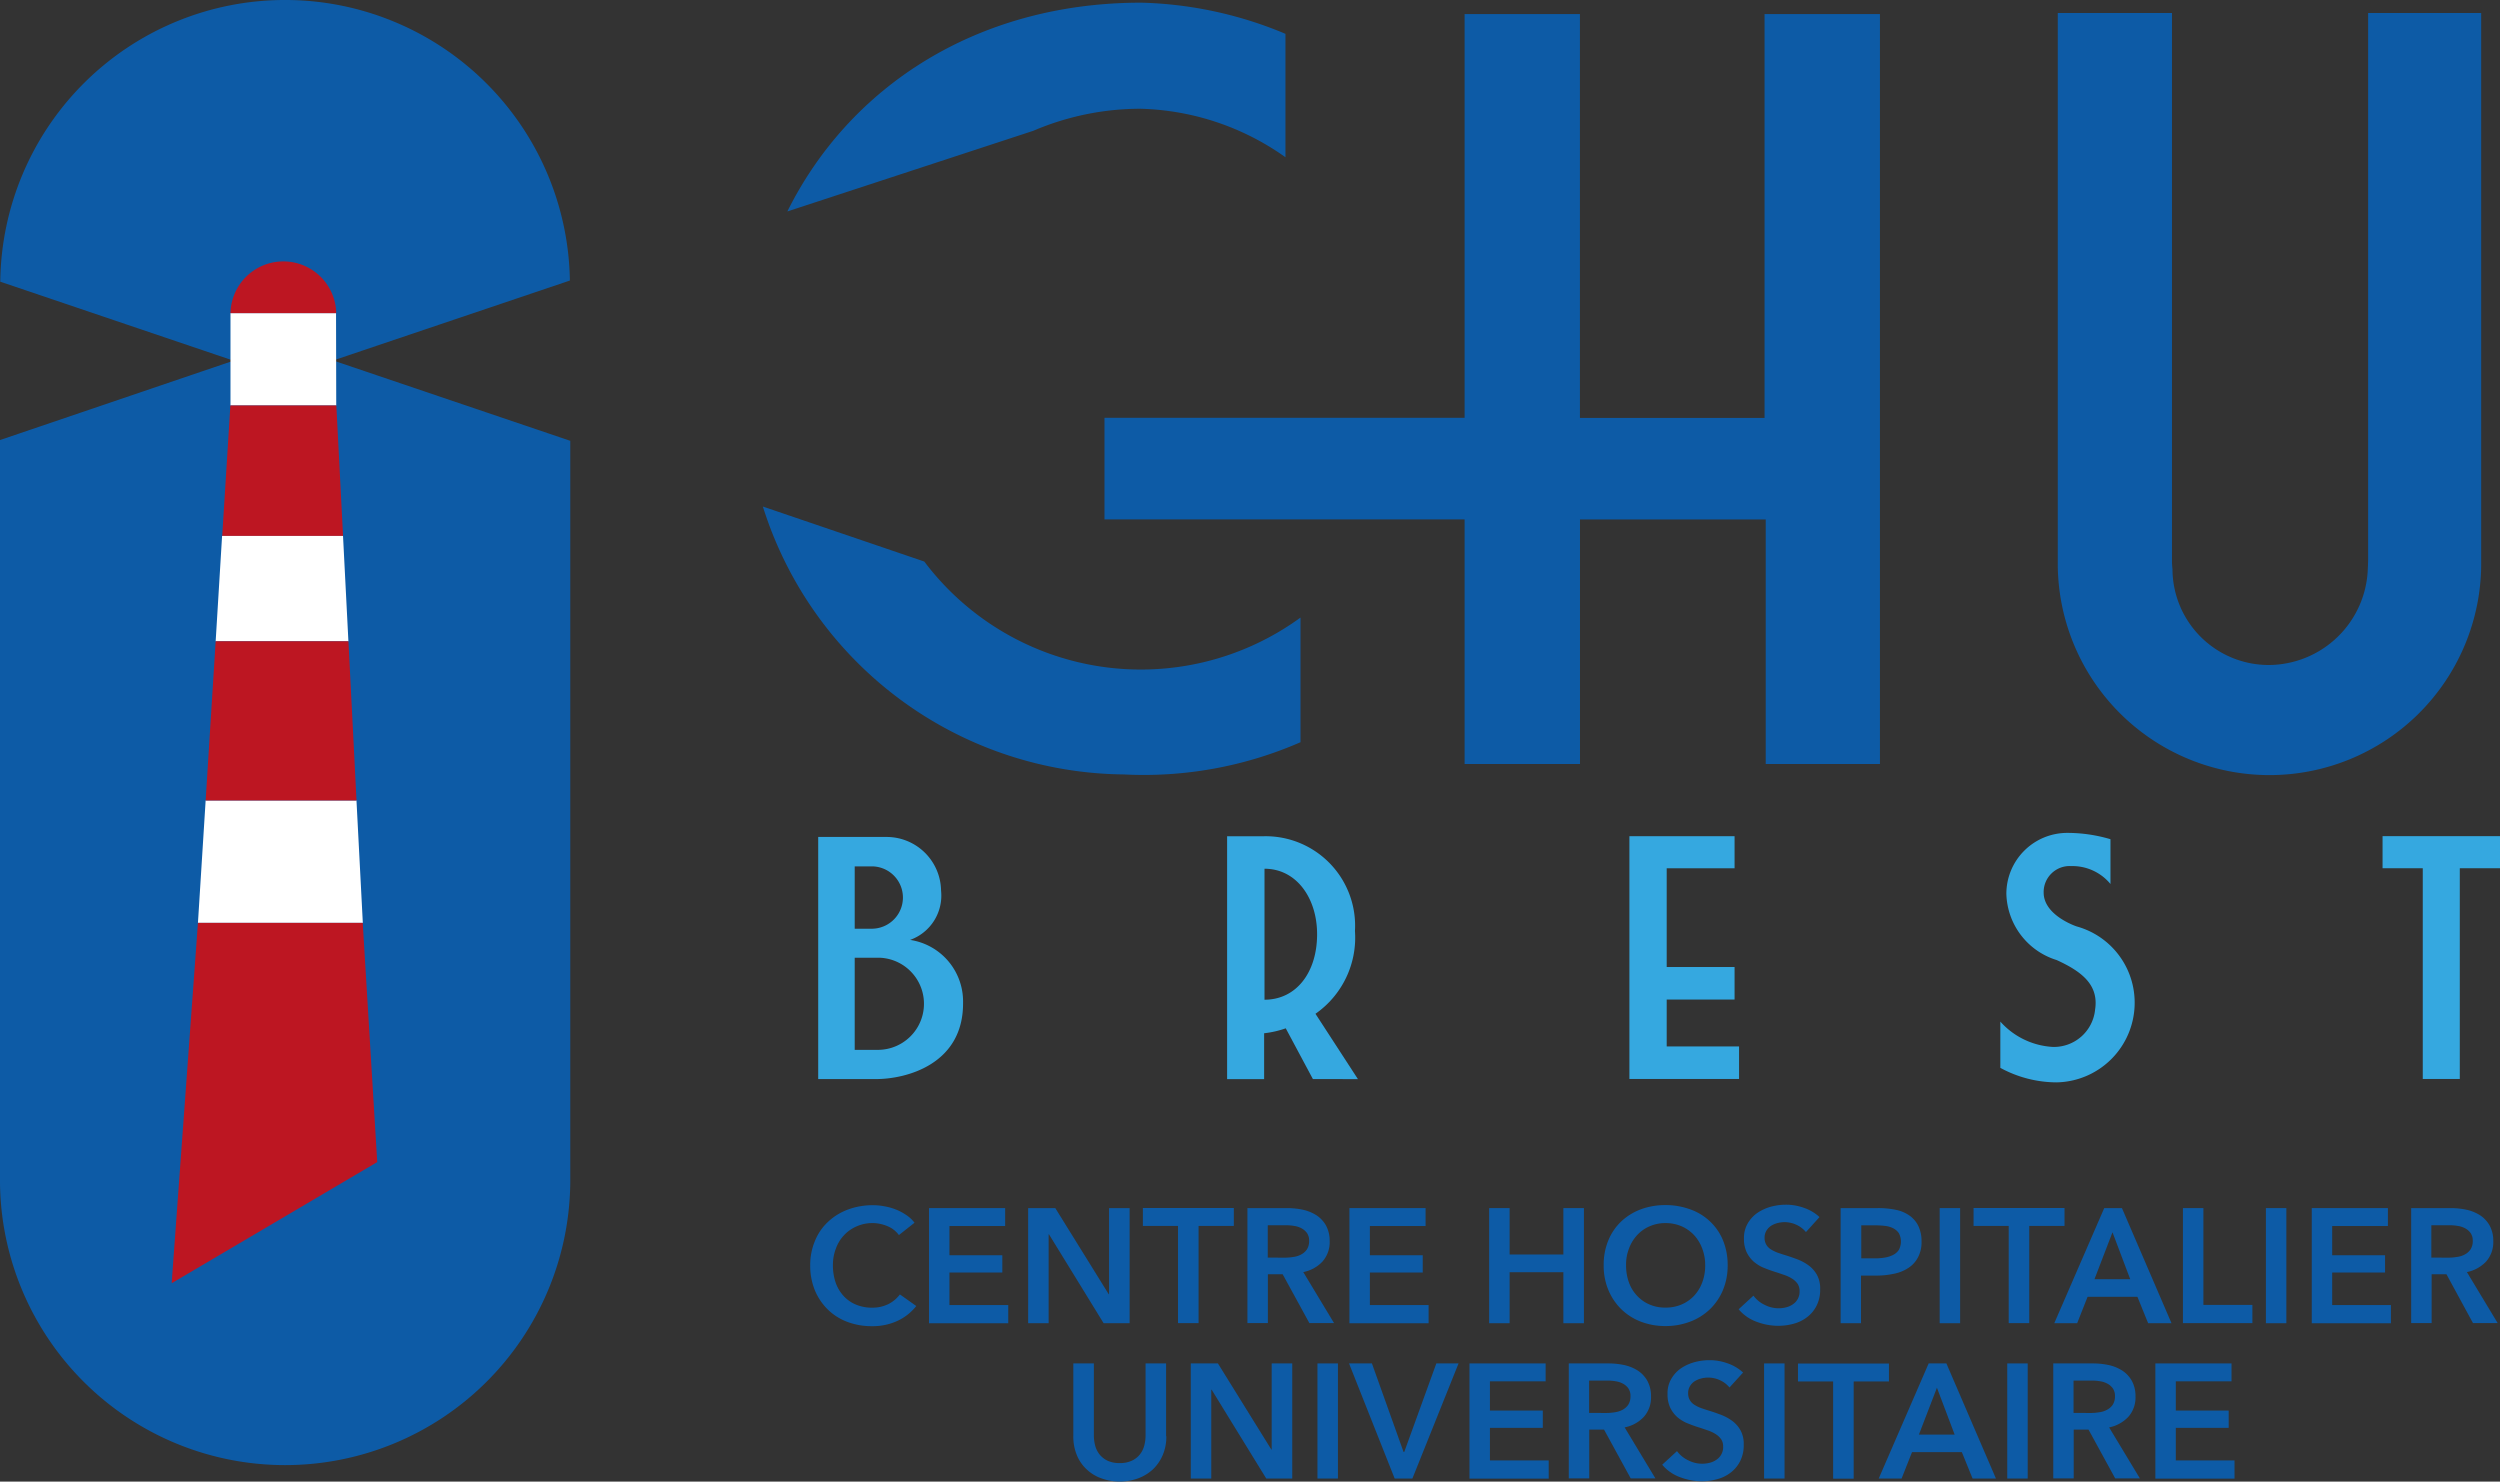 <?xml version="1.0" encoding="UTF-8" standalone="no"?>
<svg
   xmlns:dc="http://purl.org/dc/elements/1.1/"
   xmlns:cc="http://creativecommons.org/ns#"
   xmlns:rdf="http://www.w3.org/1999/02/22-rdf-syntax-ns#"
   xmlns:svg="http://www.w3.org/2000/svg"
   xmlns="http://www.w3.org/2000/svg"
   xmlns:sodipodi="http://sodipodi.sourceforge.net/DTD/sodipodi-0.dtd"
   xmlns:inkscape="http://www.inkscape.org/namespaces/inkscape"
   width="101.289"
   height="60.027"
   viewBox="0 0 101.289 60.027"
   version="1.1"
   id="svg69"
   sodipodi:docname="chrub.svg"
   inkscape:version="1.0.2 (e86c870879, 2021-01-15, custom)">
  <rect x="0" y="0" width="101.289" height="60.027" fill="#333333" stroke="none"/>
  <sodipodi:namedview
     pagecolor="#ffffff"
     bordercolor="#666666"
     borderopacity="1"
     objecttolerance="10"
     gridtolerance="10"
     guidetolerance="10"
     inkscape:pageopacity="0"
     inkscape:pageshadow="2"
     inkscape:window-width="1920"
     inkscape:window-height="1027"
     id="namedview71"
     showgrid="false"
     inkscape:zoom="1.4975469"
     inkscape:cx="-9.2973671"
     inkscape:cy="34.218493"
     inkscape:window-x="-8"
     inkscape:window-y="-8"
     inkscape:window-maximized="1"
     inkscape:current-layer="svg69" />
  <defs
     id="defs13">
    <filter
       id="Tracé_4738"
       x="0"
       y="0"
       width="290"
       height="203.036"
       filterUnits="userSpaceOnUse">
      <feOffset
         dy="3"
         input="SourceAlpha"
         id="feOffset2" />
      <feGaussianBlur
         stdDeviation="3"
         result="blur"
         id="feGaussianBlur4" />
      <feFlood
         flood-opacity="0.161"
         id="feFlood6" />
      <feComposite
         operator="in"
         in2="blur"
         id="feComposite8"
         result="result1" />
      <feComposite
         in="SourceGraphic"
         in2="result1"
         id="feComposite10" />
    </filter>
  </defs>
  <g
     id="Groupe_1"
     data-name="Groupe 1"
     transform="translate(-10e-4,0.026)">
    <path
       id="Tracé_51"
       data-name="Tracé 51"
       d="m 137.965,223.619 h -2.355 v -9.809 h 2.8 a 2.208,2.208 0 0 1 2.178,2.178 1.905,1.905 0 0 1 -1.255,1.993 2.52,2.52 0 0 1 2.146,2.541 c 0.021,2.536 -2.361,3.097 -3.514,3.097 z m -0.15,-8.617 h -0.726 v 2.525 h 0.726 a 1.263,1.263 0 0 0 0,-2.525 z m 0.256,3.7 h -0.982 v 3.733 h 0.982 a 1.867,1.867 0 0 0 0,-3.733 z"
       transform="translate(-102.459,-179.926)"
       fill="#35a8e0" />
    <path
       id="Tracé_52"
       data-name="Tracé 52"
       d="m 181.076,223.57 -1.1,-2.056 a 3.976,3.976 0 0 1 -0.876,0.2 v 1.858 h -1.5 v -9.84 h 1.48 a 3.626,3.626 0 0 1 3.7,3.839 3.76,3.76 0 0 1 -1.6,3.354 l 1.72,2.647 z m -1.961,-8.522 v 5.307 c 1.286,0 2.119,-1.1 2.131,-2.616 0.016,-1.468 -0.817,-2.691 -2.131,-2.691 z"
       transform="translate(-127.882,-179.877)"
       fill="#35a8e0" />
    <path
       id="Tracé_53"
       data-name="Tracé 53"
       d="m 218.91,213.73 h 4.261 v 1.3 h -2.75 v 4 h 2.75 v 1.318 h -2.75 v 1.9 h 2.932 v 1.318 h -4.443 z"
       transform="translate(-152.893,-179.877)"
       fill="#35a8e0" />
    <path
       id="Tracé_54"
       data-name="Tracé 54"
       d="m 262.441,220.353 a 3.224,3.224 0 0 1 -3.156,3.145 A 4.8,4.8 0 0 1 257,222.91 v -1.874 a 3.078,3.078 0 0 0 2.131,1.026 1.677,1.677 0 0 0 1.708,-1.511 c 0.154,-1 -0.529,-1.539 -1.555,-2.008 a 2.89,2.89 0 0 1 -2.04,-2.691 2.469,2.469 0 0 1 2.478,-2.462 6.151,6.151 0 0 1 1.74,0.256 v 1.815 a 2,2 0 0 0 -1.59,-0.726 1.054,1.054 0 0 0 -1.117,1.073 c 0,0.935 1.341,1.373 1.341,1.373 a 3.2,3.2 0 0 1 2.345,3.172 z"
       transform="translate(-175.954,-179.671)"
       fill="#35a8e0" />
    <path
       id="Tracé_55"
       data-name="Tracé 55"
       d="m 299.379,215.028 v 8.538 h -1.5 v -8.538 h -1.629 v -1.3 h 4.758 v 1.3 z"
       transform="translate(-199.718,-179.877)"
       fill="#35a8e0" />
    <path
       id="Tracé_56"
       data-name="Tracé 56"
       d="m 138.378,252.837 a 1.088,1.088 0 0 0 -0.481,-0.367 1.573,1.573 0 0 0 -1.235,0.016 1.519,1.519 0 0 0 -0.513,0.363 1.565,1.565 0 0 0 -0.327,0.541 1.858,1.858 0 0 0 -0.118,0.671 2.161,2.161 0 0 0 0.11,0.7 1.571,1.571 0 0 0 0.32,0.541 1.391,1.391 0 0 0 0.5,0.351 1.638,1.638 0 0 0 0.651,0.126 1.443,1.443 0 0 0 0.667,-0.146 1.327,1.327 0 0 0 0.466,-0.391 l 0.663,0.47 a 2.092,2.092 0 0 1 -0.758,0.6 2.4,2.4 0 0 1 -1.046,0.217 2.766,2.766 0 0 1 -1.006,-0.181 2.261,2.261 0 0 1 -0.785,-0.505 2.351,2.351 0 0 1 -0.517,-0.777 2.644,2.644 0 0 1 -0.185,-1 2.52,2.52 0 0 1 0.2,-1.01 2.155,2.155 0 0 1 0.533,-0.765 2.39,2.39 0 0 1 0.8,-0.489 2.844,2.844 0 0 1 1,-0.174 2.434,2.434 0 0 1 0.466,0.043 2.36,2.36 0 0 1 0.47,0.13 2.222,2.222 0 0 1 0.418,0.221 1.364,1.364 0 0 1 0.339,0.316 z"
       transform="translate(-101.957,-202.824)"
       fill="#0d5ba6" />
    <path
       id="Tracé_57"
       data-name="Tracé 57"
       d="m 146.99,251.92 h 3.085 v 0.726 h -2.257 v 1.184 h 2.142 v 0.7 h -2.142 v 1.318 h 2.382 v 0.738 h -3.21 z"
       transform="translate(-109.349,-202.999)"
       fill="#0d5ba6" />
    <path
       id="Tracé_58"
       data-name="Tracé 58"
       d="m 157.17,251.92 h 1.1 l 2.166,3.492 h 0.012 v -3.492 h 0.833 v 4.664 h -1.053 l -2.213,-3.6 H 158 v 3.6 h -0.829 z"
       transform="translate(-115.513,-202.999)"
       fill="#0d5ba6" />
    <path
       id="Tracé_59"
       data-name="Tracé 59"
       d="m 170.378,252.636 h -1.428 v -0.726 h 3.685 v 0.726 h -1.428 v 3.938 h -0.833 v -3.938 z"
       transform="translate(-122.645,-202.993)"
       fill="#0d5ba6" />
    <path
       id="Tracé_60"
       data-name="Tracé 60"
       d="m 179.67,251.92 h 1.618 a 3.081,3.081 0 0 1 0.639,0.067 1.707,1.707 0 0 1 0.548,0.225 1.194,1.194 0 0 1 0.387,0.418 1.277,1.277 0 0 1 0.146,0.623 1.184,1.184 0 0 1 -0.288,0.829 1.445,1.445 0 0 1 -0.781,0.43 l 1.247,2.067 h -1 l -1.081,-1.977 h -0.6 v 1.977 h -0.829 v -4.66 z m 1.507,2.008 a 2.153,2.153 0 0 0 0.355,-0.028 0.919,0.919 0 0 0 0.32,-0.1 0.646,0.646 0 0 0 0.233,-0.205 0.621,0.621 0 0 0 0.091,-0.347 0.539,0.539 0 0 0 -0.083,-0.312 0.64,0.64 0 0 0 -0.217,-0.193 0.894,0.894 0 0 0 -0.3,-0.1 1.854,1.854 0 0 0 -0.324,-0.028 H 180.5 v 1.31 z"
       transform="translate(-129.135,-202.999)"
       fill="#0d5ba6" />
    <path
       id="Tracé_61"
       data-name="Tracé 61"
       d="m 190.16,251.92 h 3.085 v 0.726 h -2.257 v 1.184 h 2.142 v 0.7 h -2.142 v 1.318 h 2.379 v 0.738 h -3.207 z"
       transform="translate(-135.486,-202.999)"
       fill="#0d5ba6" />
    <path
       id="Tracé_62"
       data-name="Tracé 62"
       d="m 204.51,251.92 h 0.829 v 1.88 h 2.178 v -1.88 h 0.833 v 4.664 h -0.833 v -2.067 h -2.178 v 2.067 h -0.829 z"
       transform="translate(-144.175,-202.999)"
       fill="#0d5ba6" />
    <path
       id="Tracé_63"
       data-name="Tracé 63"
       d="m 216.27,254.048 a 2.589,2.589 0 0 1 0.189,-1.01 2.233,2.233 0 0 1 0.521,-0.765 2.377,2.377 0 0 1 0.789,-0.489 2.821,2.821 0 0 1 1,-0.174 2.888,2.888 0 0 1 1.01,0.174 2.24,2.24 0 0 1 0.8,0.489 2.188,2.188 0 0 1 0.525,0.765 2.6,2.6 0 0 1 0.189,1.01 2.544,2.544 0 0 1 -0.189,1 2.313,2.313 0 0 1 -0.525,0.777 2.348,2.348 0 0 1 -0.8,0.505 2.788,2.788 0 0 1 -1.01,0.181 2.754,2.754 0 0 1 -1,-0.181 2.313,2.313 0 0 1 -0.789,-0.505 2.362,2.362 0 0 1 -0.521,-0.777 2.557,2.557 0 0 1 -0.189,-1 z m 0.907,0 a 2.028,2.028 0 0 0 0.114,0.69 1.532,1.532 0 0 0 0.331,0.544 1.467,1.467 0 0 0 0.505,0.355 1.566,1.566 0 0 0 0.647,0.126 1.6,1.6 0 0 0 0.651,-0.126 1.5,1.5 0 0 0 0.509,-0.355 1.59,1.59 0 0 0 0.331,-0.544 1.92,1.92 0 0 0 0.118,-0.69 1.873,1.873 0 0 0 -0.118,-0.671 1.658,1.658 0 0 0 -0.324,-0.541 1.544,1.544 0 0 0 -0.505,-0.363 1.625,1.625 0 0 0 -0.659,-0.134 1.592,1.592 0 0 0 -0.655,0.134 1.488,1.488 0 0 0 -0.505,0.363 1.617,1.617 0 0 0 -0.324,0.541 1.778,1.778 0 0 0 -0.116,0.671 z"
       transform="translate(-151.295,-202.811)"
       fill="#0d5ba6" />
    <path
       id="Tracé_64"
       data-name="Tracé 64"
       d="m 232.856,252.679 a 1.083,1.083 0 0 0 -0.371,-0.288 1.149,1.149 0 0 0 -0.485,-0.114 1.176,1.176 0 0 0 -0.288,0.035 0.935,0.935 0 0 0 -0.264,0.11 0.615,0.615 0 0 0 -0.193,0.2 0.545,0.545 0 0 0 -0.075,0.292 0.535,0.535 0 0 0 0.067,0.272 0.553,0.553 0 0 0 0.181,0.189 1.423,1.423 0 0 0 0.28,0.138 c 0.11,0.039 0.233,0.079 0.363,0.118 0.15,0.047 0.3,0.1 0.462,0.162 a 1.921,1.921 0 0 1 0.442,0.245 1.194,1.194 0 0 1 0.331,0.383 1.147,1.147 0 0 1 0.126,0.572 1.418,1.418 0 0 1 -0.138,0.655 1.333,1.333 0 0 1 -0.371,0.462 1.524,1.524 0 0 1 -0.541,0.276 2.337,2.337 0 0 1 -0.651,0.091 2.5,2.5 0 0 1 -0.892,-0.17 1.705,1.705 0 0 1 -0.71,-0.5 l 0.6,-0.552 a 1.192,1.192 0 0 0 0.458,0.375 1.231,1.231 0 0 0 0.86,0.1 0.833,0.833 0 0 0 0.276,-0.122 0.616,0.616 0 0 0 0.2,-0.217 0.6,0.6 0 0 0 0.075,-0.32 0.521,0.521 0 0 0 -0.083,-0.3 0.809,0.809 0 0 0 -0.233,-0.213 1.546,1.546 0 0 0 -0.343,-0.154 c -0.13,-0.047 -0.268,-0.091 -0.414,-0.138 -0.146,-0.047 -0.28,-0.1 -0.422,-0.158 a 1.521,1.521 0 0 1 -0.379,-0.245 1.238,1.238 0 0 1 -0.272,-0.371 1.258,1.258 0 0 1 -0.107,-0.548 1.162,1.162 0 0 1 0.15,-0.612 1.336,1.336 0 0 1 0.387,-0.426 1.888,1.888 0 0 1 0.548,-0.253 2.365,2.365 0 0 1 0.619,-0.083 2.127,2.127 0 0 1 0.722,0.126 1.773,1.773 0 0 1 0.635,0.375 z"
       transform="translate(-159.686,-202.787)"
       fill="#0d5ba6" />
    <path
       id="Tracé_65"
       data-name="Tracé 65"
       d="m 240.6,251.92 h 1.519 a 3.406,3.406 0 0 1 0.726,0.071 1.466,1.466 0 0 1 0.552,0.237 1.114,1.114 0 0 1 0.355,0.422 1.422,1.422 0 0 1 0.126,0.619 1.3,1.3 0 0 1 -0.146,0.651 1.129,1.129 0 0 1 -0.391,0.426 1.608,1.608 0 0 1 -0.576,0.233 3.325,3.325 0 0 1 -0.7,0.075 h -0.639 v 1.929 H 240.6 Z m 1.409,2.036 a 2.4,2.4 0 0 0 0.387,-0.032 1.168,1.168 0 0 0 0.331,-0.107 0.618,0.618 0 0 0 0.233,-0.205 0.728,0.728 0 0 0 0,-0.675 0.626,0.626 0 0 0 -0.229,-0.2 0.977,0.977 0 0 0 -0.32,-0.095 3.743,3.743 0 0 0 -0.375,-0.024 h -0.6 v 1.338 h 0.576 z"
       transform="translate(-166.025,-202.999)"
       fill="#0d5ba6" />
    <path
       id="Tracé_66"
       data-name="Tracé 66"
       d="m 250.77,251.92 h 0.829 v 4.664 h -0.829 z"
       transform="translate(-172.182,-202.999)"
       fill="#0d5ba6" />
    <path
       id="Tracé_67"
       data-name="Tracé 67"
       d="m 255.678,252.636 h -1.428 v -0.726 h 3.685 v 0.726 h -1.428 v 3.938 h -0.833 v -3.938 z"
       transform="translate(-174.289,-202.993)"
       fill="#0d5ba6" />
    <path
       id="Tracé_68"
       data-name="Tracé 68"
       d="m 264.564,251.92 h 0.718 l 2.008,4.664 h -0.947 l -0.434,-1.069 h -2.02 l -0.422,1.069 h -0.927 z m 1.053,2.88 -0.718,-1.9 -0.73,1.9 z"
       transform="translate(-179.309,-202.999)"
       fill="#0d5ba6" />
    <path
       id="Tracé_69"
       data-name="Tracé 69"
       d="m 275.75,251.92 h 0.829 v 3.922 h 1.985 v 0.738 h -2.814 z"
       transform="translate(-187.306,-202.999)"
       fill="#0d5ba6" />
    <path
       id="Tracé_70"
       data-name="Tracé 70"
       d="m 284.27,251.92 h 0.829 v 4.664 h -0.829 z"
       transform="translate(-192.465,-202.999)"
       fill="#0d5ba6" />
    <path
       id="Tracé_71"
       data-name="Tracé 71"
       d="m 288.98,251.92 h 3.085 v 0.726 h -2.257 v 1.184 h 2.142 v 0.7 h -2.142 v 1.318 h 2.379 v 0.738 h -3.207 z"
       transform="translate(-195.317,-202.999)"
       fill="#0d5ba6" />
    <path
       id="Tracé_72"
       data-name="Tracé 72"
       d="m 299.16,251.92 h 1.618 a 3.08,3.08 0 0 1 0.639,0.067 1.707,1.707 0 0 1 0.548,0.225 1.2,1.2 0 0 1 0.387,0.418 1.278,1.278 0 0 1 0.146,0.623 1.184,1.184 0 0 1 -0.288,0.829 1.46,1.46 0 0 1 -0.781,0.43 l 1.247,2.067 h -1 L 300.6,254.6 H 300 v 1.977 h -0.829 v -4.66 z m 1.507,2.008 a 2.154,2.154 0 0 0 0.355,-0.028 0.918,0.918 0 0 0 0.32,-0.1 0.646,0.646 0 0 0 0.233,-0.205 0.621,0.621 0 0 0 0.091,-0.347 0.539,0.539 0 0 0 -0.083,-0.312 0.641,0.641 0 0 0 -0.217,-0.193 0.9,0.9 0 0 0 -0.3,-0.1 1.853,1.853 0 0 0 -0.324,-0.028 h -0.754 v 1.31 z"
       transform="translate(-201.48,-202.999)"
       fill="#0d5ba6" />
    <path
       id="Tracé_73"
       data-name="Tracé 73"
       d="m 165.59,270.821 a 1.9,1.9 0 0 1 -0.146,0.762 1.76,1.76 0 0 1 -0.395,0.576 1.8,1.8 0 0 1 -0.6,0.367 2.2,2.2 0 0 1 -1.491,0 1.679,1.679 0 0 1 -0.6,-0.367 1.612,1.612 0 0 1 -0.395,-0.576 1.955,1.955 0 0 1 -0.142,-0.762 v -2.951 h 0.833 v 2.916 a 1.571,1.571 0 0 0 0.051,0.406 0.98,0.98 0 0 0 0.174,0.359 0.938,0.938 0 0 0 0.32,0.256 1.118,1.118 0 0 0 0.5,0.1 1.106,1.106 0 0 0 0.5,-0.1 0.883,0.883 0 0 0 0.324,-0.256 0.981,0.981 0 0 0 0.174,-0.359 1.572,1.572 0 0 0 0.051,-0.406 v -2.916 h 0.832 v 2.951 z"
       transform="translate(-118.334,-212.656)"
       fill="#0d5ba6" />
    <path
       id="Tracé_74"
       data-name="Tracé 74"
       d="m 173.87,267.87 h 1.1 l 2.166,3.492 h 0.012 v -3.492 h 0.833 v 4.664 h -1.053 l -2.213,-3.6 H 174.7 v 3.6 h -0.829 z"
       transform="translate(-125.624,-212.656)"
       fill="#0d5ba6" />
    <path
       id="Tracé_75"
       data-name="Tracé 75"
       d="m 186.88,267.87 h 0.829 v 4.664 h -0.829 z"
       transform="translate(-133.501,-212.656)"
       fill="#0d5ba6" />
    <path
       id="Tracé_76"
       data-name="Tracé 76"
       d="m 190.12,267.87 h 0.927 l 1.282,3.587 h 0.028 l 1.3,-3.587 h 0.9 l -1.87,4.664 h -0.718 z"
       transform="translate(-135.462,-212.656)"
       fill="#0d5ba6" />
    <path
       id="Tracé_77"
       data-name="Tracé 77"
       d="m 202.49,267.87 h 3.085 v 0.726 h -2.257 v 1.184 h 2.142 v 0.7 h -2.142 v 1.32 h 2.382 v 0.738 h -3.21 z"
       transform="translate(-142.952,-212.656)"
       fill="#0d5ba6" />
    <path
       id="Tracé_78"
       data-name="Tracé 78"
       d="m 212.67,267.87 h 1.618 a 3.081,3.081 0 0 1 0.639,0.067 1.707,1.707 0 0 1 0.548,0.225 1.194,1.194 0 0 1 0.387,0.418 1.277,1.277 0 0 1 0.146,0.623 1.184,1.184 0 0 1 -0.288,0.829 1.445,1.445 0 0 1 -0.781,0.43 l 1.247,2.067 h -1 l -1.081,-1.977 h -0.6 v 1.977 h -0.829 v -4.66 z m 1.507,2.008 a 2.158,2.158 0 0 0 0.355,-0.028 0.92,0.92 0 0 0 0.32,-0.1 0.646,0.646 0 0 0 0.233,-0.205 0.622,0.622 0 0 0 0.091,-0.347 0.539,0.539 0 0 0 -0.083,-0.312 0.636,0.636 0 0 0 -0.217,-0.193 0.894,0.894 0 0 0 -0.3,-0.1 1.855,1.855 0 0 0 -0.324,-0.028 H 213.5 v 1.31 z"
       transform="translate(-149.115,-212.656)"
       fill="#0d5ba6" />
    <path
       id="Tracé_79"
       data-name="Tracé 79"
       d="m 225.006,268.639 a 1.082,1.082 0 0 0 -0.371,-0.288 1.149,1.149 0 0 0 -0.485,-0.114 1.176,1.176 0 0 0 -0.288,0.036 0.934,0.934 0 0 0 -0.264,0.11 0.615,0.615 0 0 0 -0.193,0.2 0.546,0.546 0 0 0 -0.075,0.292 0.535,0.535 0 0 0 0.067,0.272 0.553,0.553 0 0 0 0.181,0.189 1.422,1.422 0 0 0 0.28,0.138 c 0.11,0.039 0.233,0.079 0.363,0.118 0.15,0.047 0.3,0.1 0.462,0.162 a 1.922,1.922 0 0 1 0.442,0.245 1.2,1.2 0 0 1 0.331,0.383 1.147,1.147 0 0 1 0.126,0.572 1.419,1.419 0 0 1 -0.138,0.655 1.333,1.333 0 0 1 -0.371,0.462 1.525,1.525 0 0 1 -0.541,0.276 2.34,2.34 0 0 1 -0.651,0.091 2.5,2.5 0 0 1 -0.892,-0.17 1.7,1.7 0 0 1 -0.71,-0.5 l 0.6,-0.552 a 1.192,1.192 0 0 0 0.458,0.375 1.231,1.231 0 0 0 0.86,0.1 0.833,0.833 0 0 0 0.276,-0.122 0.616,0.616 0 0 0 0.2,-0.217 0.6,0.6 0 0 0 0.075,-0.32 0.521,0.521 0 0 0 -0.083,-0.3 0.808,0.808 0 0 0 -0.233,-0.213 1.545,1.545 0 0 0 -0.343,-0.154 c -0.13,-0.047 -0.268,-0.091 -0.414,-0.138 -0.146,-0.047 -0.28,-0.1 -0.422,-0.158 a 1.521,1.521 0 0 1 -0.379,-0.245 1.238,1.238 0 0 1 -0.272,-0.371 1.259,1.259 0 0 1 -0.107,-0.548 1.162,1.162 0 0 1 0.15,-0.612 1.336,1.336 0 0 1 0.387,-0.426 1.889,1.889 0 0 1 0.548,-0.252 2.365,2.365 0 0 1 0.619,-0.083 2.127,2.127 0 0 1 0.722,0.126 1.771,1.771 0 0 1 0.635,0.375 z"
       transform="translate(-154.933,-212.45)"
       fill="#0d5ba6" />
    <path
       id="Tracé_80"
       data-name="Tracé 80"
       d="m 232.74,267.87 h 0.829 v 4.664 h -0.829 z"
       transform="translate(-161.266,-212.656)"
       fill="#0d5ba6" />
    <path
       id="Tracé_81"
       data-name="Tracé 81"
       d="m 237.648,268.6 h -1.428 v -0.726 h 3.685 v 0.726 h -1.428 v 3.938 h -0.833 V 268.6 Z"
       transform="translate(-163.373,-212.656)"
       fill="#0d5ba6" />
    <path
       id="Tracé_82"
       data-name="Tracé 82"
       d="m 246.534,267.87 h 0.718 l 2.008,4.664 h -0.947 l -0.434,-1.069 h -2.02 l -0.422,1.069 h -0.927 z m 1.053,2.884 -0.718,-1.9 -0.73,1.9 z"
       transform="translate(-168.392,-212.656)"
       fill="#0d5ba6" />
    <path
       id="Tracé_83"
       data-name="Tracé 83"
       d="m 257.71,267.87 h 0.829 v 4.664 h -0.829 z"
       transform="translate(-176.384,-212.656)"
       fill="#0d5ba6" />
    <path
       id="Tracé_84"
       data-name="Tracé 84"
       d="m 262.42,267.87 h 1.618 a 3.081,3.081 0 0 1 0.639,0.067 1.708,1.708 0 0 1 0.548,0.225 1.194,1.194 0 0 1 0.387,0.418 1.277,1.277 0 0 1 0.146,0.623 1.184,1.184 0 0 1 -0.288,0.829 1.46,1.46 0 0 1 -0.781,0.43 l 1.247,2.067 h -1 l -1.081,-1.977 h -0.6 v 1.977 h -0.829 v -4.66 z m 1.507,2.008 a 2.158,2.158 0 0 0 0.355,-0.028 0.92,0.92 0 0 0 0.32,-0.1 0.646,0.646 0 0 0 0.233,-0.205 0.621,0.621 0 0 0 0.091,-0.347 0.539,0.539 0 0 0 -0.083,-0.312 0.636,0.636 0 0 0 -0.217,-0.193 0.9,0.9 0 0 0 -0.3,-0.1 1.856,1.856 0 0 0 -0.324,-0.028 h -0.754 v 1.31 z"
       transform="translate(-179.236,-212.656)"
       fill="#0d5ba6" />
    <path
       id="Tracé_85"
       data-name="Tracé 85"
       d="m 272.92,267.87 h 3.085 v 0.726 h -2.257 v 1.184 h 2.142 v 0.7 h -2.142 v 1.32 h 2.379 v 0.738 h -3.207 z"
       transform="translate(-185.593,-212.656)"
       fill="#0d5ba6" />
    <path
       id="Tracé_86"
       data-name="Tracé 86"
       d="m 146.731,132.431 a 10.575,10.575 0 0 1 5.891,1.965 v -5 a 16.066,16.066 0 0 0 -5.843,-1.263 c -6.621,0 -11.813,3.377 -14.338,8.459 l 9.963,-3.267 a 11.06,11.06 0 0 1 4.327,-0.894 z"
       transform="translate(-100.54,-128.051)"
       fill="#0d5ba6" />
    <path
       id="Tracé_87"
       data-name="Tracé 87"
       d="m 136.472,182.109 -6.542,-2.229 a 15.483,15.483 0 0 0 14.63,10.854 15.84,15.84 0 0 0 7.153,-1.306 v -5.05 a 10.985,10.985 0 0 1 -15.242,-2.269 z"
       transform="translate(-99.021,-159.383)"
       fill="#0d5ba6" />
    <path
       id="Tracé_88"
       data-name="Tracé 88"
       d="m 275.474,129.2 v 22.111 c 0,0.181 -0.012,0.395 -0.012,0.395 a 4.036,4.036 0 0 1 -4.009,3.91 3.9,3.9 0 0 1 -3.906,-3.886 3.063,3.063 0 0 1 -0.02,-0.371 V 129.2 H 262.9 v 22.391 0 a 8.578,8.578 0 0 0 17.155,0 V 129.2 Z"
       transform="translate(-179.527,-128.699)"
       fill="#0d5ba6" />
    <path
       id="Tracé_89"
       data-name="Tracé 89"
       d="m 191.753,129.31 v 16.362 h -0.99 v 0 h -6.49 V 129.31 H 179.6 v 16.358 h -14.59 v 4.115 h 14.59 v 9.911 h 4.675 v -9.907 h 7.525 v 9.907 h 4.628 V 129.31 Z"
       transform="translate(-120.26,-128.766)"
       fill="#0d5ba6" />
    <path
       id="Tracé_90"
       data-name="Tracé 90"
       d="m 65.088,142.509 9.592,-3.239 a 11.54,11.54 0 0 0 -23.078,0.047 l 9.45,3.2 -9.461,3.216 v 30.085 a 11.553,11.553 0 0 0 23.105,0 v -30.054 z"
       transform="translate(-51.59,-127.93)"
       fill="#0d5ba6" />
    <line
       id="Ligne_2"
       data-name="Ligne 2"
       x1="6.112"
       transform="translate(8.333,32.405)"
       fill="#ffffff"
       y1="0"
       x2="0"
       y2="0" />
    <path
       id="Tracé_91"
       data-name="Tracé 91"
       d="M 79.537,160.014 H 75.26 v 0 0 3.74 h 4.285 z"
       transform="translate(-65.921,-147.353)"
       fill="#ffffff" />
    <path
       id="Tracé_92"
       data-name="Tracé 92"
       d="M 79.306,174.787 79.034,169.5 h -4.293 l -0.331,5.287 h 4.89 z"
       transform="translate(-65.406,-153.098)"
       fill="#bd1622" />
    <path
       id="Tracé_93"
       data-name="Tracé 93"
       d="m 78.343,210.06 h -6.111 l -0.312,4.96 h 6.68"
       transform="translate(-63.899,-177.655)"
       fill="#ffffff" />
    <path
       id="Tracé_94"
       data-name="Tracé 94"
       d="M 87.37,193.71"
       transform="translate(-73.253,-167.756)"
       fill="#ffffff" />
    <path
       id="Tracé_95"
       data-name="Tracé 95"
       d="m 73.74,187.165 h 5.378 L 78.9,182.9 H 74 Z"
       transform="translate(-65.001,-161.211)"
       fill="#ffffff" />
    <path
       id="Tracé_96"
       data-name="Tracé 96"
       d="m 72.71,200.161 h 6.112 l -0.134,-2.659 -0.193,-3.792 h -5.379 z"
       transform="translate(-64.377,-167.756)"
       fill="#bd1622" />
    <path
       id="Tracé_97"
       data-name="Tracé 97"
       d="m 79.537,156.751 h 0.008 a 2.143,2.143 0 0 0 -4.285,0 v 0 z"
       transform="translate(-65.921,-144.089)"
       fill="#bd1622" />
    <path
       id="Tracé_98"
       data-name="Tracé 98"
       d="m 76.961,222.63 h -6.676 l -1.065,14.6 8.329,-4.908 z"
       transform="translate(-62.264,-185.266)"
       fill="#bd1622" />
  </g>
</svg>
